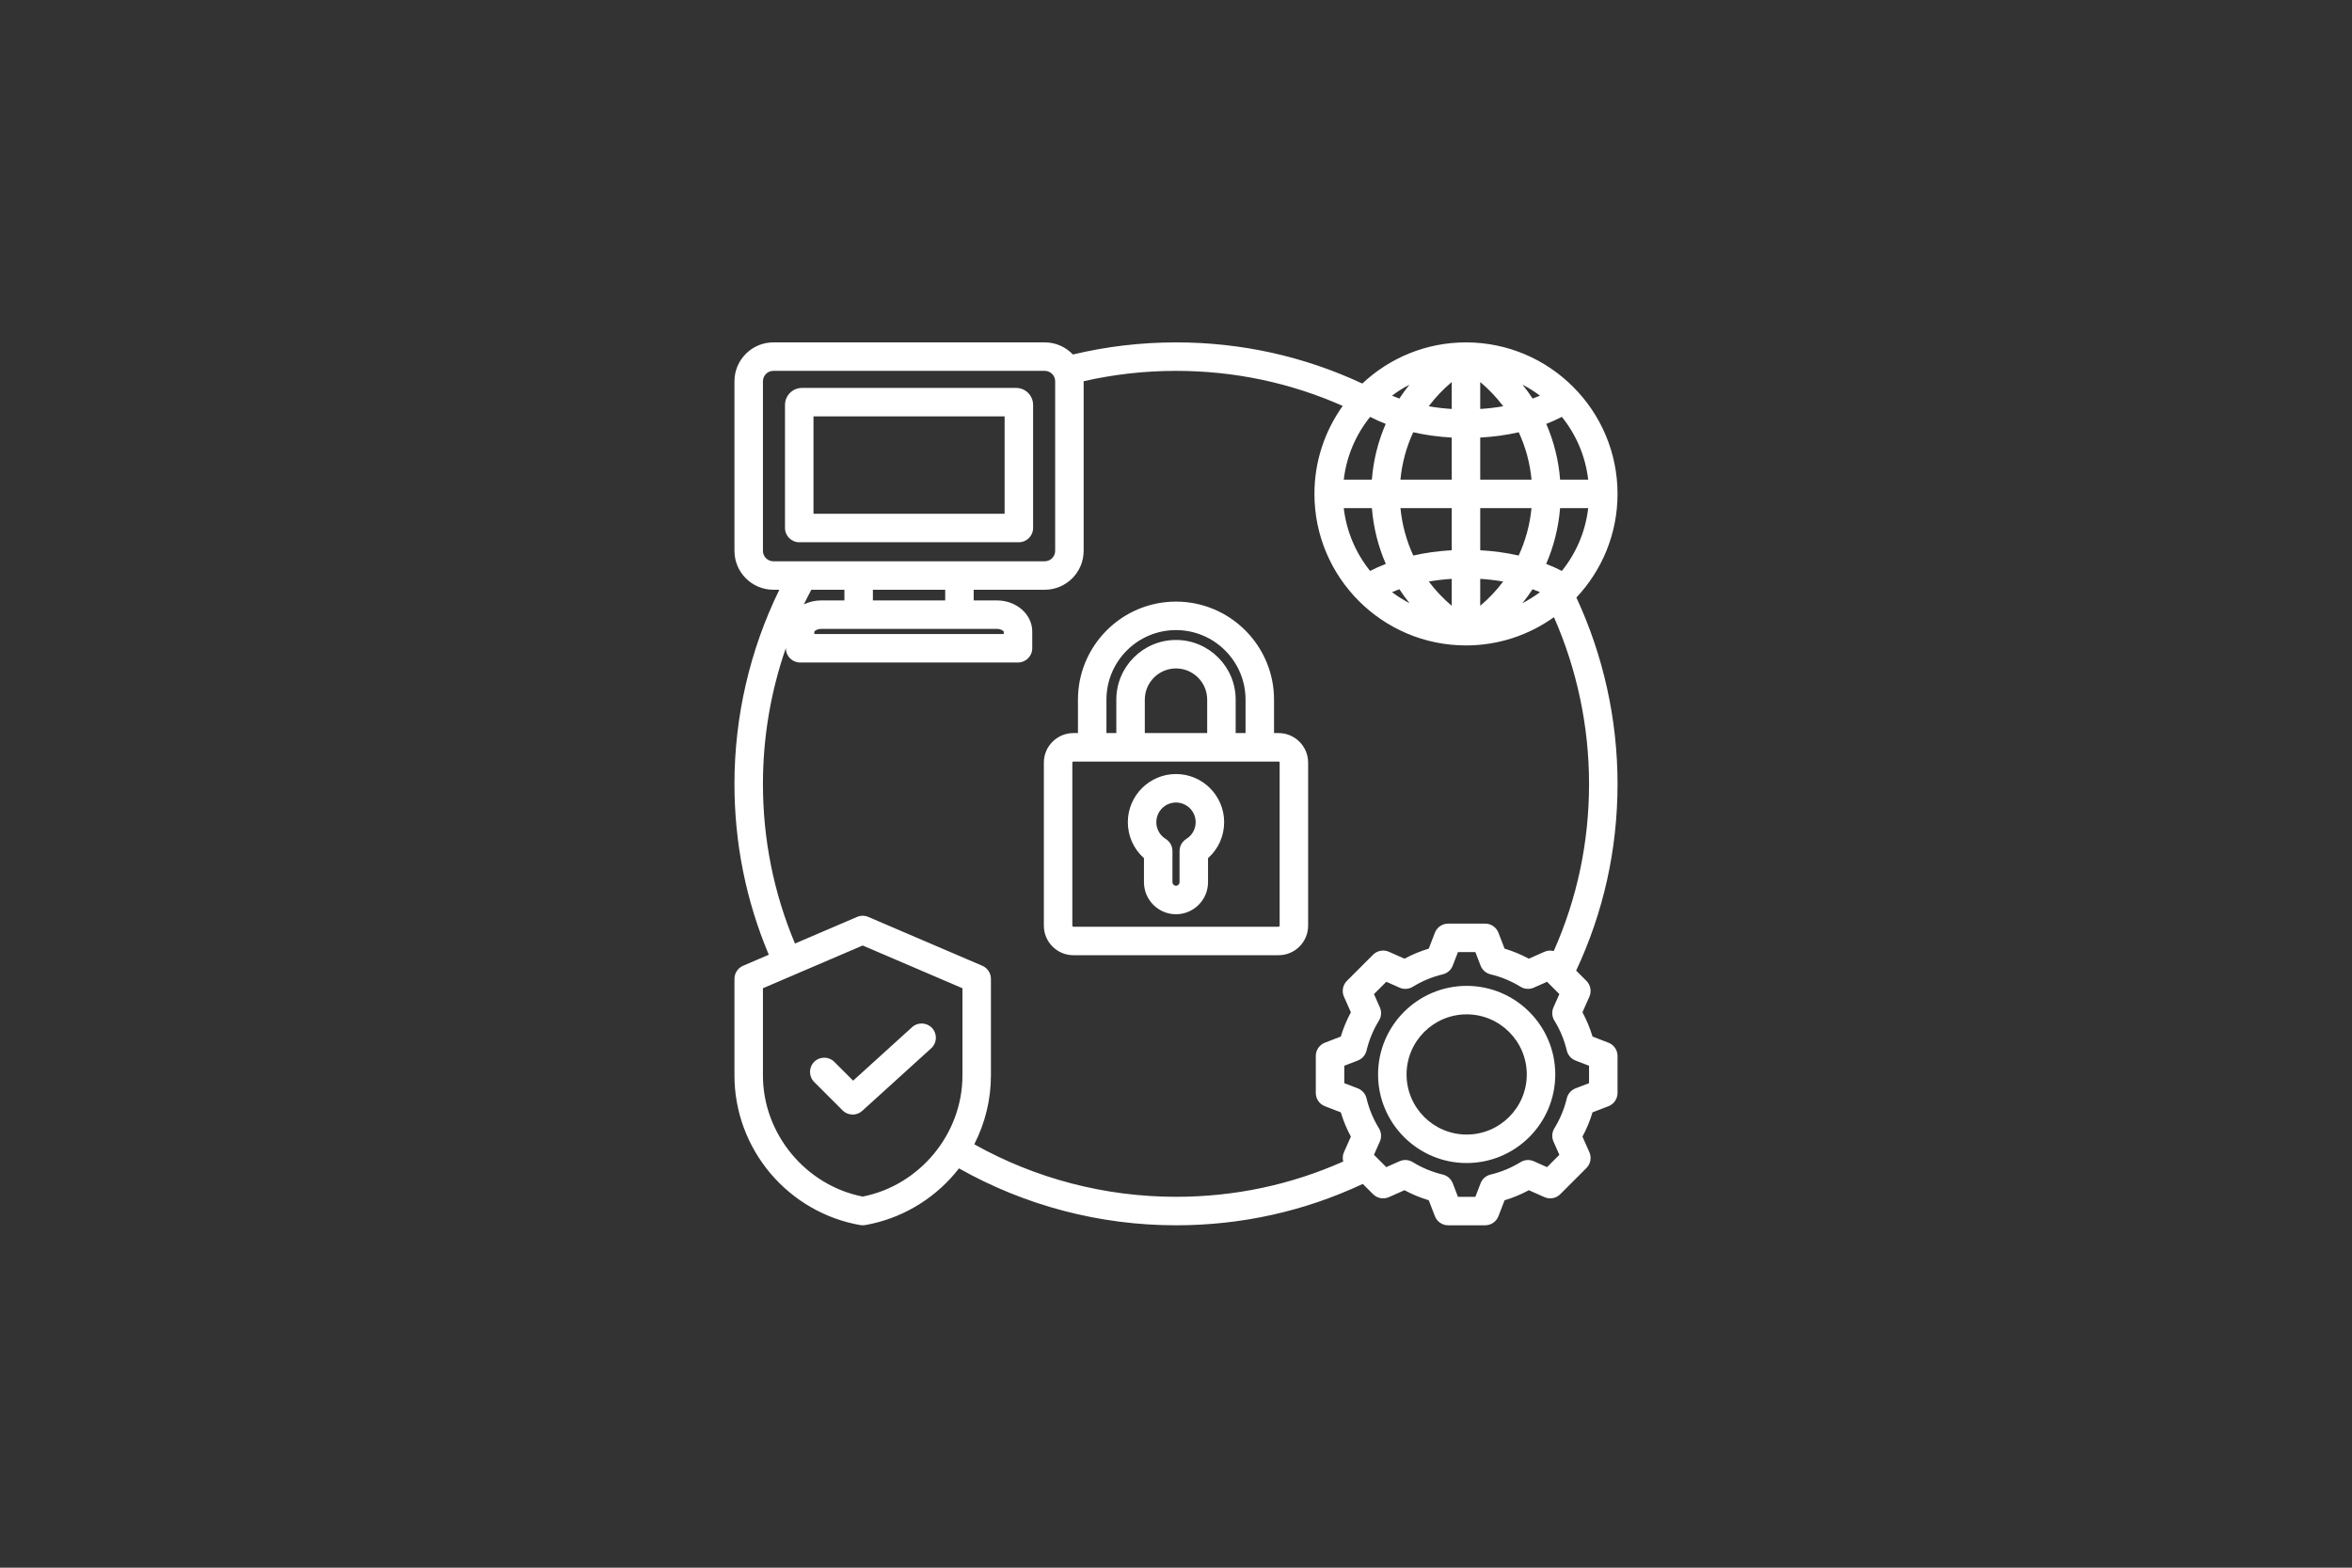 <svg xmlns="http://www.w3.org/2000/svg" xmlns:xlink="http://www.w3.org/1999/xlink" width="1728" viewBox="0 0 1296 864" height="1152" preserveAspectRatio="xMidYMid meet"><rect x="0" y="0" width="1296" height="864" fill="#333333" stroke="none"/><defs><clipPath id="7b061c78c5"><path d="M 404.699 188.699 L 891.449 188.699 L 891.449 675.449 L 404.699 675.449 Z M 404.699 188.699 " clip-rule="nonzero"></path></clipPath></defs><g clip-path="url(#7b061c78c5)"><path fill="#ffffff" d="M 868.621 329.328 C 882.664 314.379 891.297 294.289 891.297 272.207 C 891.297 226.16 853.836 188.699 807.789 188.699 C 785.703 188.699 765.609 197.332 750.66 211.383 C 718.422 196.344 683.906 188.699 647.996 188.699 C 628.793 188.699 609.715 190.945 591.199 195.375 C 587.293 191.266 581.781 188.699 575.68 188.699 L 426.133 188.699 C 414.312 188.699 404.699 198.312 404.699 210.133 L 404.699 303.594 C 404.699 315.41 414.312 325.027 426.133 325.027 L 429.43 325.027 C 413.223 358.145 404.699 394.855 404.699 431.996 C 404.699 464.727 411.07 496.371 423.617 526.188 L 409.457 532.258 C 406.57 533.496 404.699 536.332 404.699 539.473 L 404.699 592.781 C 404.699 612.383 411.719 631.5 424.465 646.609 C 437.172 661.68 454.77 671.824 474.012 675.18 C 474.457 675.258 474.91 675.297 475.359 675.297 C 475.809 675.297 476.262 675.258 476.707 675.18 C 495.949 671.824 513.547 661.68 526.254 646.609 C 526.996 645.73 527.719 644.832 528.422 643.926 C 564.773 664.465 605.953 675.297 647.996 675.297 C 684.035 675.297 718.633 667.617 750.93 652.496 L 756.586 658.152 C 758.883 660.449 762.355 661.09 765.32 659.773 L 773.902 655.961 C 778.172 658.262 782.648 660.113 787.281 661.508 L 790.652 670.266 C 791.816 673.297 794.73 675.293 797.977 675.293 L 818.352 675.293 C 821.602 675.293 824.512 673.297 825.676 670.266 L 829.047 661.512 C 833.684 660.117 838.164 658.262 842.43 655.965 L 851.008 659.773 C 853.977 661.094 857.449 660.449 859.742 658.152 L 874.152 643.742 C 876.449 641.445 877.094 637.973 875.777 635.008 L 871.965 626.426 C 874.262 622.156 876.117 617.68 877.512 613.047 L 886.266 609.676 C 889.297 608.512 891.297 605.598 891.297 602.352 L 891.297 581.973 C 891.297 578.727 889.297 575.816 886.266 574.648 L 877.516 571.281 C 876.121 566.641 874.266 562.164 871.965 557.895 L 875.773 549.316 C 877.094 546.352 876.449 542.879 874.152 540.582 L 868.496 534.926 C 883.617 502.629 891.297 468.035 891.297 431.996 C 891.297 396.508 883.484 361.289 868.621 329.328 Z M 754.965 229.754 C 757.695 231.168 760.57 232.449 763.559 233.617 C 759.371 243.238 756.766 253.598 755.918 264.359 L 740.445 264.359 C 741.953 251.352 747.148 239.461 754.965 229.754 Z M 875.129 280.055 C 873.625 293.062 868.426 304.953 860.609 314.66 C 857.867 313.238 854.977 311.953 851.973 310.781 C 856.152 301.168 858.766 290.816 859.637 280.055 Z M 836.816 306.172 C 830.094 304.648 822.988 303.664 815.637 303.254 L 815.637 280.055 L 843.887 280.055 C 843 289.23 840.582 298.035 836.816 306.172 Z M 799.938 225.395 C 795.652 225.121 791.406 224.629 787.27 223.902 C 790.93 219.027 795.172 214.543 799.938 210.543 Z M 799.938 241.16 L 799.938 264.359 L 771.664 264.359 C 772.531 255.184 774.941 246.375 778.715 238.23 C 785.449 239.758 792.57 240.75 799.938 241.16 Z M 799.938 280.055 L 799.938 303.254 C 792.586 303.664 785.48 304.648 778.758 306.172 C 774.992 298.035 772.574 289.234 771.688 280.055 Z M 799.938 319.02 L 799.938 333.863 C 795.188 329.867 790.953 325.383 787.301 320.504 C 791.426 319.781 795.664 319.293 799.938 319.02 Z M 815.637 333.863 L 815.637 319.02 C 819.91 319.293 824.148 319.781 828.273 320.504 C 824.621 325.383 820.387 329.867 815.637 333.863 Z M 815.637 264.359 L 815.637 241.16 C 823.004 240.75 830.125 239.758 836.863 238.23 C 840.633 246.375 843.047 255.184 843.91 264.359 Z M 815.637 225.395 L 815.637 210.543 C 820.402 214.543 824.645 219.027 828.305 223.902 C 824.168 224.629 819.922 225.117 815.637 225.395 Z M 838.957 212.012 C 842.332 213.766 845.547 215.785 848.559 218.059 C 847.234 218.621 845.891 219.164 844.508 219.66 C 842.789 217.027 840.934 214.477 838.957 212.012 Z M 771.07 219.66 C 769.688 219.164 768.34 218.621 767.016 218.062 C 770.031 215.785 773.242 213.77 776.617 212.016 C 774.641 214.477 772.785 217.027 771.07 219.66 Z M 755.938 280.055 C 756.809 290.816 759.422 301.168 763.602 310.781 C 760.598 311.953 757.707 313.238 754.965 314.66 C 747.148 304.953 741.953 293.062 740.445 280.055 Z M 771.102 324.738 C 772.824 327.387 774.688 329.949 776.672 332.426 C 773.277 330.664 770.047 328.637 767.02 326.352 C 768.352 325.785 769.707 325.242 771.102 324.738 Z M 844.473 324.738 C 845.867 325.242 847.223 325.785 848.559 326.352 C 845.527 328.641 842.297 330.664 838.902 332.426 C 840.891 329.953 842.75 327.387 844.473 324.738 Z M 875.129 264.359 L 859.656 264.359 C 858.809 253.598 856.203 243.238 852.016 233.617 C 855.004 232.449 857.883 231.168 860.609 229.754 C 868.426 239.461 873.625 251.352 875.129 264.359 Z M 420.395 303.594 L 420.395 210.133 C 420.395 206.969 422.969 204.395 426.133 204.395 L 575.68 204.395 C 578.844 204.395 581.418 206.969 581.418 210.133 L 581.418 303.594 C 581.418 306.758 578.844 309.332 575.68 309.332 L 426.133 309.332 C 422.969 309.328 420.395 306.758 420.395 303.594 Z M 549.355 346.609 C 551.52 346.609 552.863 347.641 553.094 348.098 L 553.094 349.426 L 448.719 349.426 L 448.719 348.098 C 448.945 347.641 450.289 346.609 452.457 346.609 Z M 480.984 330.914 L 480.984 325.027 L 520.828 325.027 L 520.828 330.914 Z M 465.289 325.027 L 465.289 330.914 L 452.457 330.914 C 449.004 330.914 445.762 331.719 442.949 333.117 C 444.262 330.391 445.629 327.695 447.055 325.027 Z M 475.359 659.465 C 443.93 653.312 420.395 624.887 420.395 592.781 L 420.395 544.648 L 475.359 521.094 L 530.324 544.648 L 530.324 592.781 C 530.324 624.887 506.789 653.312 475.359 659.465 Z M 536.844 630.66 C 542.82 618.969 546.02 605.988 546.02 592.781 L 546.02 539.473 C 546.02 536.332 544.152 533.496 541.266 532.258 L 478.449 505.34 C 476.477 504.496 474.242 504.496 472.266 505.34 L 438.047 520.004 C 426.34 492.148 420.395 462.582 420.395 431.996 C 420.395 406.434 424.707 381.086 433.023 357.141 L 433.023 357.273 C 433.023 361.609 436.535 365.125 440.871 365.125 L 560.941 365.125 C 565.273 365.125 568.789 361.609 568.789 357.273 L 568.789 348.02 C 568.789 338.586 560.07 330.914 549.355 330.914 L 536.523 330.914 L 536.523 325.023 L 575.68 325.023 C 587.496 325.023 597.113 315.41 597.113 303.59 L 597.113 210.133 C 597.113 210.125 597.109 210.113 597.109 210.105 C 613.723 206.312 630.805 204.395 647.996 204.395 C 680.055 204.395 710.918 210.898 739.867 223.711 C 730.07 237.395 724.281 254.133 724.281 272.207 C 724.281 318.254 761.742 355.715 807.789 355.715 C 825.855 355.715 842.586 349.93 856.262 340.141 C 868.934 368.91 875.598 400.332 875.598 431.996 C 875.598 464.184 869.047 495.129 856.152 524.148 C 854.473 523.715 852.664 523.82 851.008 524.555 L 842.426 528.363 C 838.156 526.066 833.68 524.211 829.047 522.816 L 825.676 514.062 C 824.512 511.031 821.598 509.031 818.352 509.031 L 797.973 509.031 C 794.727 509.031 791.816 511.031 790.648 514.062 L 787.277 522.816 C 782.645 524.211 778.168 526.066 773.898 528.363 L 765.316 524.555 C 762.352 523.234 758.879 523.879 756.582 526.176 L 742.176 540.586 C 739.879 542.883 739.234 546.355 740.551 549.32 L 744.363 557.902 C 742.066 562.168 740.211 566.645 738.812 571.281 L 730.059 574.652 C 727.027 575.816 725.031 578.73 725.031 581.977 L 725.031 602.355 C 725.031 605.602 727.027 608.512 730.059 609.68 L 738.812 613.047 C 740.207 617.688 742.062 622.164 744.359 626.434 L 740.551 635.012 C 739.816 636.668 739.711 638.477 740.145 640.156 C 711.129 653.047 680.184 659.598 647.996 659.598 C 608.934 659.598 570.672 649.613 536.844 630.66 Z M 875.598 587.363 L 875.598 596.965 L 868.152 599.828 C 865.738 600.758 863.938 602.82 863.336 605.336 C 861.949 611.168 859.645 616.727 856.488 621.852 C 855.133 624.059 854.949 626.789 856 629.152 L 859.242 636.453 L 852.453 643.242 L 845.16 640 C 842.793 638.949 840.059 639.133 837.855 640.492 C 832.734 643.645 827.176 645.949 821.336 647.336 C 818.82 647.938 816.758 649.738 815.828 652.152 L 812.965 659.598 L 803.363 659.598 L 800.496 652.148 C 799.566 649.734 797.508 647.934 794.988 647.336 C 789.156 645.945 783.598 643.641 778.473 640.488 C 776.27 639.129 773.539 638.945 771.172 639.996 L 763.871 643.242 L 757.086 636.453 L 760.324 629.156 C 761.375 626.793 761.191 624.059 759.836 621.855 C 756.68 616.734 754.379 611.176 752.988 605.336 C 752.387 602.816 750.586 600.758 748.172 599.828 L 740.727 596.961 L 740.727 587.363 L 748.172 584.496 C 750.586 583.566 752.391 581.508 752.988 578.992 C 754.379 573.152 756.684 567.598 759.836 562.473 C 761.195 560.27 761.379 557.539 760.328 555.172 L 757.086 547.875 L 763.871 541.086 L 771.172 544.328 C 773.539 545.379 776.27 545.195 778.473 543.84 C 783.598 540.684 789.156 538.379 794.988 536.992 C 797.508 536.395 799.566 534.59 800.496 532.176 L 803.363 524.73 L 812.961 524.73 L 815.828 532.176 C 816.758 534.59 818.816 536.395 821.336 536.992 C 827.172 538.379 832.727 540.684 837.852 543.84 C 840.055 545.195 842.785 545.379 845.152 544.328 L 852.453 541.086 L 859.242 547.871 L 856 555.172 C 854.949 557.535 855.133 560.266 856.492 562.473 C 859.645 567.594 861.949 573.152 863.34 578.992 C 863.938 581.508 865.738 583.57 868.152 584.5 Z M 808.164 543.344 C 781.246 543.344 759.344 565.246 759.344 592.164 C 759.344 619.082 781.246 640.984 808.164 640.984 C 835.082 640.984 856.984 619.086 856.984 592.164 C 856.984 565.246 835.082 543.344 808.164 543.344 Z M 808.164 625.285 C 789.898 625.285 775.043 610.43 775.043 592.164 C 775.043 573.898 789.898 559.039 808.164 559.039 C 826.43 559.039 841.285 573.898 841.285 592.164 C 841.285 610.43 826.43 625.285 808.164 625.285 Z M 559.93 213.801 L 441.883 213.801 C 436.738 213.801 432.555 218 432.555 223.164 L 432.555 290.992 C 432.555 295.328 436.066 298.844 440.402 298.844 L 561.41 298.844 C 565.746 298.844 569.258 295.328 569.258 290.992 L 569.258 223.16 C 569.258 218 565.074 213.801 559.93 213.801 Z M 553.562 283.145 L 448.25 283.145 L 448.25 229.496 L 553.562 229.496 Z M 513.656 566.648 C 516.57 569.859 516.332 574.824 513.121 577.734 L 475.109 612.23 C 473.609 613.594 471.719 614.27 469.836 614.27 C 467.82 614.27 465.812 613.5 464.285 611.969 L 448.633 596.32 C 445.566 593.254 445.57 588.285 448.633 585.219 C 451.699 582.156 456.668 582.156 459.73 585.223 L 470.094 595.586 L 502.57 566.113 C 505.781 563.199 510.746 563.438 513.656 566.648 Z M 704.523 404.02 L 702.016 404.02 L 702.016 385.586 C 702.016 355.801 677.785 331.566 647.996 331.566 C 618.211 331.566 593.977 355.801 593.977 385.586 L 593.977 404.02 L 591.469 404.02 C 582.488 404.02 575.184 411.324 575.184 420.305 L 575.184 510.156 C 575.184 519.137 582.488 526.445 591.469 526.445 L 704.523 526.445 C 713.504 526.445 720.809 519.137 720.809 510.156 L 720.809 420.305 C 720.809 411.324 713.504 404.02 704.523 404.02 Z M 609.672 385.586 C 609.672 364.453 626.867 347.262 647.996 347.262 C 669.129 347.262 686.32 364.453 686.32 385.586 L 686.32 404.02 L 680.879 404.02 L 680.879 385.586 C 680.879 367.453 666.129 352.703 647.996 352.703 C 629.867 352.703 615.113 367.453 615.113 385.586 L 615.113 404.02 L 609.672 404.02 Z M 630.812 404.02 L 630.812 385.586 C 630.812 376.109 638.52 368.398 647.996 368.398 C 657.473 368.398 665.184 376.109 665.184 385.586 L 665.184 404.02 Z M 705.113 510.16 C 705.113 510.473 704.84 510.75 704.523 510.75 L 591.469 510.75 C 591.156 510.75 590.879 510.473 590.879 510.16 L 590.879 420.305 C 590.879 419.992 591.156 419.719 591.469 419.719 L 704.523 419.719 C 704.84 419.719 705.113 419.992 705.113 420.305 Z M 647.996 426.598 C 633.367 426.598 621.465 438.5 621.465 453.133 C 621.465 460.836 624.719 467.965 630.348 472.953 L 630.348 486.215 C 630.348 495.949 638.266 503.867 647.996 503.867 C 657.73 503.867 665.648 495.949 665.648 486.215 L 665.648 472.953 C 671.277 467.965 674.531 460.832 674.531 453.133 C 674.531 438.5 662.629 426.598 647.996 426.598 Z M 653.676 462.363 C 651.359 463.793 649.953 466.32 649.953 469.043 L 649.953 486.215 C 649.953 487.273 649.055 488.168 647.996 488.168 C 646.938 488.168 646.043 487.273 646.043 486.215 L 646.043 469.043 C 646.043 466.32 644.633 463.793 642.32 462.363 C 639.09 460.371 637.16 456.918 637.16 453.133 C 637.16 447.156 642.023 442.297 647.996 442.297 C 653.973 442.297 658.836 447.156 658.836 453.133 C 658.832 456.918 656.906 460.371 653.676 462.363 Z M 653.676 462.363 " fill-opacity="1" fill-rule="nonzero"></path></g></svg>